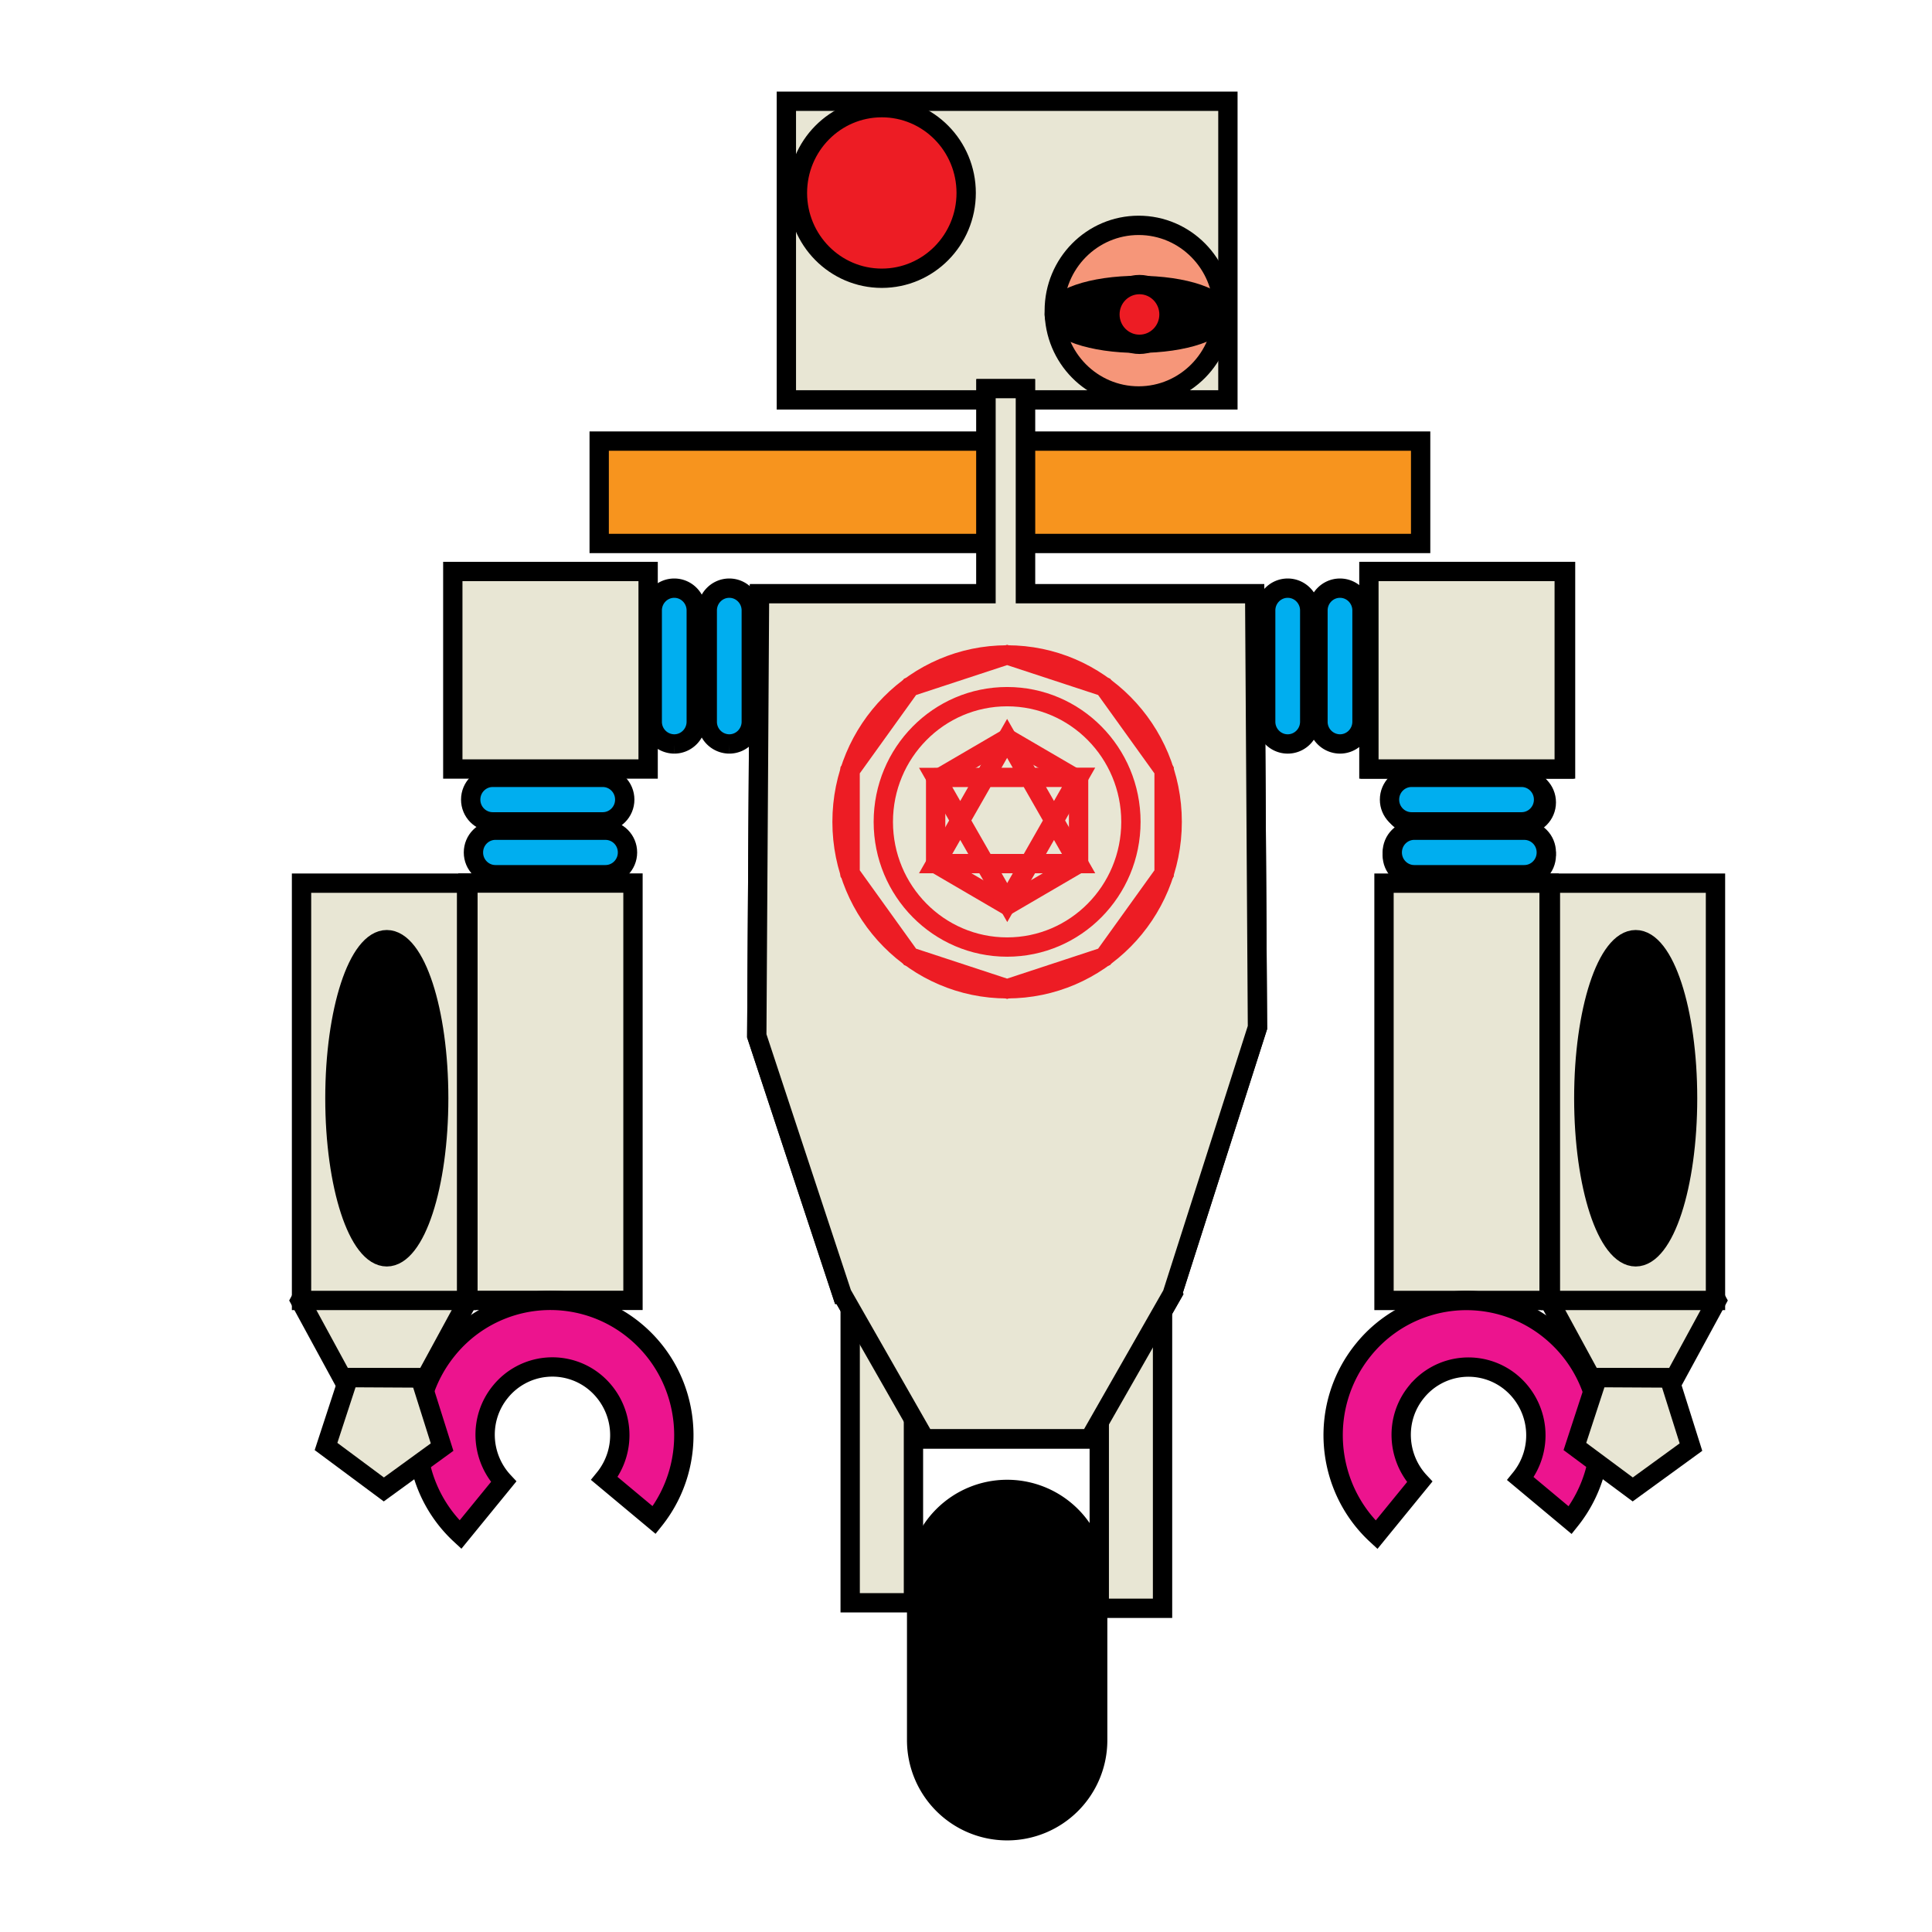 <?xml version="1.0"?>
<svg xmlns="http://www.w3.org/2000/svg" width="100" height="100" viewBox="0 0 100 100">
  <switch>
    <g>
      <path fill="#F7941E" stroke="#000" d="M31.014 22.831h20.522v5.299H31.014zM53.01 22.831h20.522v5.299H53.01z"/>
      <path fill="#E8E6D4" d="M40.702 5.241h22.854v15.457H40.702z"/>
      <path fill="none" stroke="#000" d="M40.702 5.241h22.854v15.457H40.702z"/>
      <ellipse fill="#ED1C24" stroke="#000" cx="45.642" cy="9.987" rx="4.367" ry="4.415"/>
      <g stroke="#000">
        <path fill="#F69679" d="M63.3 16.08c0 2.439-1.954 4.415-4.364 4.415-2.414 0-4.367-1.976-4.367-4.415s1.953-4.416 4.367-4.416c2.41.001 4.364 1.977 4.364 4.416z"/>
        <ellipse cx="58.92" cy="16.271" rx="4.352" ry="1.497"/>
        <ellipse fill="#ED1C24" cx="58.978" cy="16.276" rx="1.529" ry="1.546"/>
      </g>
      <path fill="#00AEEF" stroke="#000" d="M70.497 37.355c0 .636-.511 1.152-1.14 1.152h0a1.146 1.146 0 01-1.139-1.152v-5.759c0-.636.51-1.153 1.139-1.153h0c.629 0 1.14.517 1.14 1.153v5.759zM67.791 37.355c0 .636-.51 1.152-1.139 1.152h0c-.629 0-1.14-.516-1.14-1.152v-5.759c0-.636.511-1.153 1.14-1.153h0c.629 0 1.139.517 1.139 1.153v5.759zM36.038 37.355c0 .636-.51 1.152-1.139 1.152h0a1.146 1.146 0 01-1.139-1.152v-5.759c0-.636.51-1.153 1.139-1.153h0c.629 0 1.139.517 1.139 1.153v5.759zM38.886 37.355c0 .636-.51 1.152-1.139 1.152h0a1.146 1.146 0 01-1.139-1.152v-5.759c0-.636.51-1.153 1.139-1.153h0c.629 0 1.139.517 1.139 1.153v5.759z"/>
      <path fill="#E8E6D4" stroke="#000" d="M70.923 29.579h10.11v10.224h-10.11zM23.437 29.58h10.11v10.224h-10.11z"/>
      <path fill="#00AEEF" stroke="#000" d="M25.502 42.539c-.629 0-1.14-.515-1.139-1.152h0c0-.636.51-1.152 1.14-1.152h5.695c.629 0 1.14.517 1.139 1.153h0c0 .636-.511 1.151-1.14 1.151h-5.695zM73.203 42.683c-.629 0-1.14-.516-1.139-1.152h0c0-.636.511-1.152 1.14-1.152l5.694.001c.629 0 1.14.515 1.139 1.151h0c0 .637-.51 1.152-1.14 1.152h-5.694zM73.203 45.419c-.63 0-1.14-.516-1.14-1.152h0c0-.636.511-1.152 1.14-1.152l5.694.001c.63 0 1.14.515 1.14 1.151h0c0 .637-.511 1.152-1.14 1.152h-5.694zM25.644 45.275c-.629 0-1.14-.516-1.139-1.152h0c0-.636.511-1.152 1.14-1.152l5.695.001c.629 0 1.14.515 1.139 1.151h0c0 .637-.511 1.152-1.14 1.152h-5.695z"/>
      <g stroke="#000">
        <path fill="#E8E6D4" d="M24.22 45.707h8.543v21.6H24.22z"/>
        <path fill="#EC148E" d="M23.165 69.845c-2.351 2.881-2.028 7.095.667 9.588l2.237-2.74c-1.192-1.275-1.301-3.269-.167-4.657a3.461 3.461 0 014.911-.475 3.556 3.556 0 01.47 4.967l2.577 2.151c2.377-2.972 1.951-7.334-.972-9.773a6.852 6.852 0 00-9.723.939z"/>
      </g>
      <path fill="#E8E6D4" stroke="#000" d="M70.854 29.58h10.11v10.224h-10.11z"/>
      <path fill="#00AEEF" stroke="#000" d="M73.061 42.539c-.63 0-1.141-.515-1.14-1.152h0c0-.636.511-1.152 1.14-1.152h5.694c.63 0 1.14.517 1.14 1.153h0c0 .636-.51 1.151-1.14 1.151h-5.694zM73.203 45.275c-.63 0-1.14-.516-1.14-1.152h0c0-.636.511-1.152 1.14-1.152l5.694.001c.63 0 1.14.515 1.14 1.151h0c0 .637-.511 1.152-1.14 1.152h-5.694z"/>
      <g stroke="#000">
        <path fill="#E8E6D4" d="M71.636 45.712h8.544v21.599h-8.544z"/>
        <path fill="#EC148E" d="M70.58 69.85c-2.351 2.881-2.027 7.096.668 9.59l2.236-2.74c-1.191-1.275-1.301-3.271-.167-4.657a3.46 3.46 0 014.91-.476 3.556 3.556 0 01.471 4.968l2.576 2.151c2.378-2.974 1.952-7.334-.971-9.773a6.853 6.853 0 00-9.723.937z"/>
      </g>
      <g stroke="#000">
        <path fill="#E8E6D4" d="M17.708 71.305l-2.171-3.992 2.171-3.992h4.341l2.171 3.992-2.171 3.992z"/>
        <path fill="#E8E6D4" d="M15.607 45.712h8.543v21.599h-8.543z"/>
        <ellipse cx="20.021" cy="56.845" rx="2.686" ry="8.208"/>
        <path fill="#E8E6D4" d="M18.041 71.305l3.712.02 1.129 3.577-3.015 2.191-2.992-2.223z"/>
      </g>
      <g stroke="#000">
        <path fill="#E8E6D4" d="M82.351 71.305l-2.171-3.992 2.171-3.992h4.341l2.17 3.992-2.17 3.992z"/>
        <path fill="#E8E6D4" d="M80.249 45.712h8.544v21.599h-8.544z"/>
        <ellipse cx="84.663" cy="56.845" rx="2.686" ry="8.208"/>
        <path fill="#E8E6D4" d="M82.683 71.305l3.713.02 1.128 3.577-3.014 2.191-2.993-2.223z"/>
      </g>
      <path fill="#E8E6D4" stroke="#000" d="M65.086 53.194l-.143-22.446H53.074V20.131h-2.039v10.617H39.313l-.143 22.879 4.414 13.374h.004l4.271 7.482h8.544l4.272-7.482-.002-.003z"/>
      <path fill="#E8E6D4" stroke="#000" d="M44.005 65.438h3.275V82.96h-3.275zM56.898 65.723h3.275v17.522h-3.275z"/>
      <path fill="#E8E6D4" stroke="#000" d="M65.086 53.178l-.143-22.448H53.074V20.114h-2.038V30.73H39.313l-.142 22.879 4.414 13.375h.003l4.272 7.483h8.543l4.272-7.483-.001-.003z"/>
      <g fill="#E8E6D4" stroke="#ED1C24">
        <ellipse cx="52.128" cy="42.539" rx="8.544" ry="8.64"/>
        <path d="M52.128 33.899l5.021 1.65 3.104 4.32v5.339l-3.104 4.32-5.021 1.651-5.022-1.651-3.104-4.32v-5.339l3.104-4.32z"/>
        <ellipse cx="52.128" cy="42.539" rx="6.408" ry="6.48"/>
        <path d="M52.128 38.219l3.7 2.16v4.32l-3.7 2.16-3.699-2.16v-4.32z"/>
        <path d="M52.128 38.219l-1.153 2.02 2.305-.002zM54.555 42.468l-1.272 2.231h2.545zM48.429 44.699h2.55l-1.277-2.231zM48.429 40.24l1.273 2.228 1.273-2.229zM52.134 46.717l1.149-2.018h-2.304zM55.828 40.234l-2.548.003 1.275 2.231z"/>
      </g>
      <path stroke="#000" d="M56.816 90.074a4.686 4.686 0 01-4.686 4.685h0a4.686 4.686 0 01-4.685-4.685v-8.297a4.686 4.686 0 014.685-4.685h0a4.686 4.686 0 014.686 4.685v8.297z"/>
    </g>
  </switch>
</svg>
